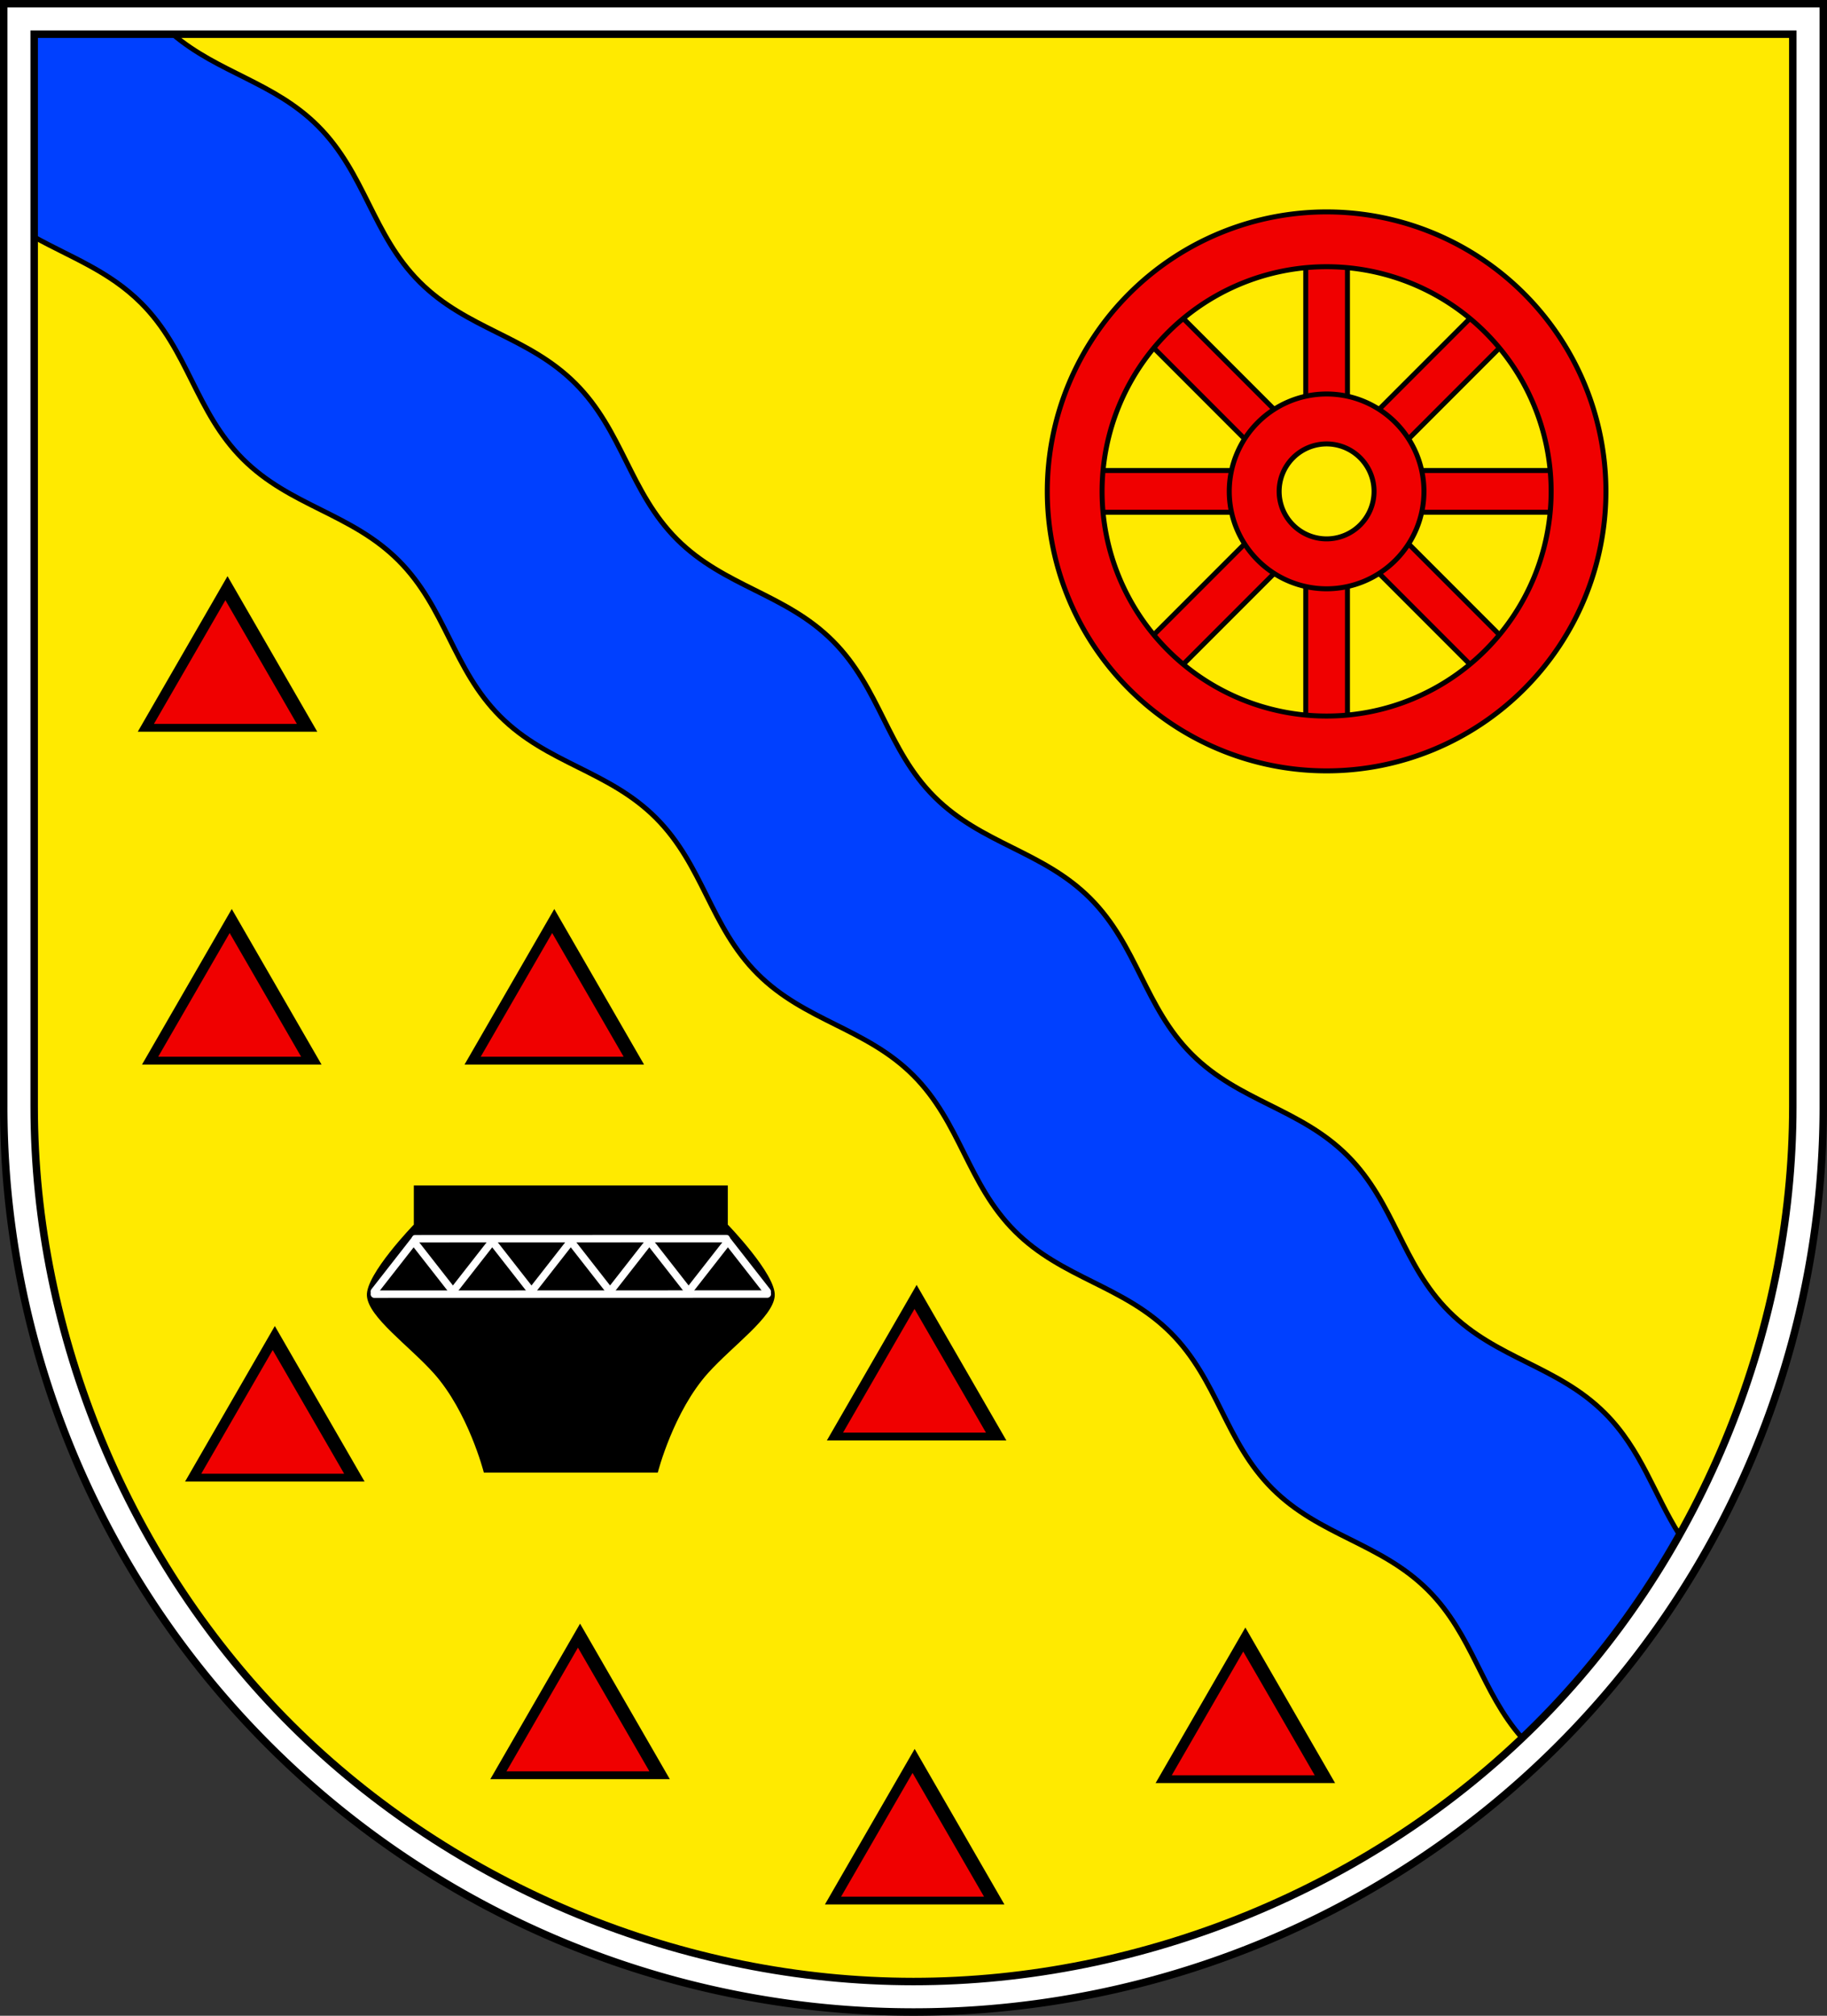 <?xml version="1.0" encoding="UTF-8" standalone="no"?>
<!-- Created with Inkscape (http://www.inkscape.org/) -->

<svg
   width="146.881mm"
   height="161.959mm"
   viewBox="0 0 146.881 161.959"
   version="1.1"
   id="svg2601"
   inkscape:version="1.2.2 (732a01da63, 2022-12-09)"
   sodipodi:docname="DEU_Osterrönfeld_COA.svg"
   xmlns:inkscape="http://www.inkscape.org/namespaces/inkscape"
   xmlns:sodipodi="http://sodipodi.sourceforge.net/DTD/sodipodi-0.dtd"
   xmlns="http://www.w3.org/2000/svg"
   xmlns:svg="http://www.w3.org/2000/svg">
  <rect x="0" y="0" width="146.881" height="161.959" fill="#333333" stroke="none"/>
  <sodipodi:namedview
     id="namedview2603"
     pagecolor="#ffffff"
     bordercolor="#666666"
     borderopacity="1.0"
     inkscape:showpageshadow="2"
     inkscape:pageopacity="0.0"
     inkscape:pagecheckerboard="0"
     inkscape:deskcolor="#d1d1d1"
     inkscape:document-units="mm"
     showgrid="false"
     inkscape:zoom="0.8744587"
     inkscape:cx="510.60159"
     inkscape:cy="307.04709"
     inkscape:current-layer="layer1" />
  <defs
     id="defs2598" />
  <g
     inkscape:label="Ebene 1"
     inkscape:groupmode="layer"
     id="layer1"
     transform="translate(-539.437,-68.779)">
    <g
       id="g2487"
       transform="translate(504.895,-4.468)">
      <path
         id="path1152"
         style="fill:#ffffff;stroke:#000000;stroke-width:0.6;stroke-linecap:round;stroke-dasharray:none"
         d="m 34.842,73.548 v 88.611 a 73.141,72.747 0 0 0 73.14,72.748 73.141,72.747 0 0 0 73.141,-72.748 V 73.548 Z" />
      <path
         id="path1327"
         style="fill:#ffea00;stroke:none;stroke-width:0.6;stroke-linecap:round;stroke-dasharray:none;fill-opacity:1"
         sodipodi:type="inkscape:offset"
         inkscape:radius="-2.4471588"
         inkscape:original="M 38.265625 65.283203 L 38.265625 153.89453 A 73.140633 72.74736 0 0 0 111.4043 226.64258 A 73.140633 72.74736 0 0 0 184.54492 153.89453 L 184.54492 65.283203 L 38.265625 65.283203 z "
         d="m 40.713,67.73 v 86.164 c -1.76e-4,18.401 7.614,36.69 20.699,49.705 13.085,13.015 31.481,20.595 49.992,20.596 18.511,0 36.907,-7.58 49.992,-20.596 13.086,-13.015 20.701,-31.304 20.701,-49.705 V 67.73 Z"
         transform="translate(-3.423,8.264)" />
      <path
         id="path3529"
         style="fill:#0040ff;fill-opacity:1;stroke:#000000;stroke-width:0.4;stroke-dasharray:none"
         d="m 37.29,75.995 v 16.295 c 2.916,1.624 6.011,2.718 8.601,5.307 3.808,3.807 4.359,8.717 8.167,12.524 3.808,3.807 8.717,4.353 12.525,8.16 3.808,3.807 4.358,8.717 8.166,12.524 3.808,3.807 8.718,4.353 12.526,8.159 3.808,3.807 4.358,8.717 8.166,12.524 3.808,3.807 8.718,4.354 12.526,8.16 3.808,3.807 4.358,8.717 8.166,12.523 3.808,3.807 8.718,4.352 12.526,8.159 3.808,3.807 4.358,8.717 8.166,12.524 3.808,3.807 8.718,4.353 12.526,8.16 3.596,3.595 4.29,8.172 7.563,11.877 0.356,-0.339 0.71,-0.679 1.058,-1.026 4.558,-4.534 8.451,-9.709 11.591,-15.304 -2.052,-3.237 -3.055,-6.829 -5.993,-9.766 -3.808,-3.807 -8.718,-4.353 -12.526,-8.16 -3.808,-3.807 -4.358,-8.717 -8.166,-12.524 -3.808,-3.807 -8.718,-4.352 -12.526,-8.159 -3.808,-3.807 -4.358,-8.717 -8.166,-12.524 -3.808,-3.807 -8.718,-4.353 -12.526,-8.16 -3.808,-3.807 -4.358,-8.717 -8.166,-12.524 -3.808,-3.807 -8.718,-4.352 -12.526,-8.159 -3.808,-3.807 -4.358,-8.717 -8.166,-12.524 C 76.993,100.255 72.084,99.708 68.276,95.902 64.468,92.095 63.917,87.185 60.109,83.378 56.578,79.848 52.101,79.117 48.432,75.995 Z" />
      <path
         id="path2385"
         style="fill:none;stroke:#000000;stroke-width:0.6;stroke-linecap:round;stroke-dasharray:none"
         sodipodi:type="inkscape:offset"
         inkscape:radius="-2.4471588"
         inkscape:original="M 38.265625 65.283203 L 38.265625 153.89453 A 73.140633 72.74736 0 0 0 111.4043 226.64258 A 73.140633 72.74736 0 0 0 184.54492 153.89453 L 184.54492 65.283203 L 38.265625 65.283203 z "
         d="m 40.713,67.73 v 86.164 c -1.76e-4,18.401 7.614,36.69 20.699,49.705 13.085,13.015 31.481,20.595 49.992,20.596 18.511,0 36.907,-7.58 49.992,-20.596 13.086,-13.015 20.701,-31.304 20.701,-49.705 V 67.73 Z"
         transform="translate(-3.423,8.264)" />
      <g
         id="g2012"
         transform="translate(-201.937,8.315)">
        <g
           id="g1999"
           style="stroke:#000000">
          <rect
             style="fill:#f00000;stroke:#000000;stroke-width:0.4;stroke-linecap:round;stroke-dasharray:none;fill-opacity:1"
             id="rect1862"
             width="3.354"
             height="14.708"
             x="341.454"
             y="84.003"
             inkscape:transform-center-x="0.0002561001"
             inkscape:transform-center-y="-13.056898" />
          <rect
             style="fill:#f00000;stroke:#000000;stroke-width:0.4;stroke-linecap:round;stroke-dasharray:none;fill-opacity:1"
             id="rect1916"
             width="3.354"
             height="14.708"
             x="314.785"
             y="-189.209"
             inkscape:transform-center-x="-9.2324542"
             inkscape:transform-center-y="-9.2327972"
             transform="rotate(45)" />
          <rect
             style="fill:#f00000;stroke:#000000;stroke-width:0.4;stroke-linecap:round;stroke-dasharray:none;fill-opacity:1"
             id="rect1918"
             width="3.354"
             height="14.708"
             x="102.737"
             y="-363.542"
             inkscape:transform-center-x="-13.056894"
             inkscape:transform-center-y="-0.00024207707"
             transform="rotate(90)" />
          <rect
             style="fill:#f00000;stroke:#000000;stroke-width:0.4;stroke-linecap:round;stroke-dasharray:none;fill-opacity:1"
             id="rect1920"
             width="3.354"
             height="14.708"
             x="-170.476"
             y="-336.873"
             inkscape:transform-center-x="-9.2327984"
             inkscape:transform-center-y="9.2324573"
             transform="rotate(135)" />
          <rect
             style="fill:#f00000;stroke:#000000;stroke-width:0.4;stroke-linecap:round;stroke-dasharray:none;fill-opacity:1"
             id="rect1922"
             width="3.354"
             height="14.708"
             x="-344.808"
             y="-124.825"
             inkscape:transform-center-x="-0.00023052403"
             inkscape:transform-center-y="13.056908"
             transform="scale(-1)" />
          <rect
             style="fill:#f00000;stroke:#000000;stroke-width:0.4;stroke-linecap:round;stroke-dasharray:none;fill-opacity:1"
             id="rect1924"
             width="3.354"
             height="14.708"
             x="-318.14"
             y="148.387"
             inkscape:transform-center-x="9.2324561"
             inkscape:transform-center-y="9.2328014"
             transform="rotate(-135)" />
          <rect
             style="fill:#f00000;stroke:#000000;stroke-width:0.4;stroke-linecap:round;stroke-dasharray:none;fill-opacity:1"
             id="rect1926"
             width="3.354"
             height="14.708"
             x="-106.092"
             y="322.72"
             inkscape:transform-center-x="13.056919"
             inkscape:transform-center-y="0.00025206997"
             transform="rotate(-90)" />
          <rect
             style="fill:#f00000;stroke:#000000;stroke-width:0.4;stroke-linecap:round;stroke-dasharray:none;fill-opacity:1"
             id="rect1928"
             width="3.354"
             height="14.708"
             x="167.121"
             y="296.051"
             inkscape:transform-center-x="9.2327997"
             inkscape:transform-center-y="-9.2324531"
             transform="rotate(-45)" />
        </g>
        <path
           id="path1640"
           style="fill:#f00000;stroke:#000000;stroke-width:0.4;stroke-linecap:round;stroke-dasharray:none;fill-opacity:1"
           d="M 343.131,81.958 A 22.456,22.456 0 0 0 320.675,104.414 a 22.456,22.456 0 0 0 22.456,22.455 22.456,22.456 0 0 0 22.456,-22.455 22.456,22.456 0 0 0 -22.456,-22.456 z m 0,4.404 a 18.051,18.051 0 0 1 18.051,18.052 18.051,18.051 0 0 1 -18.051,18.051 18.051,18.051 0 0 1 -18.051,-18.051 18.051,18.051 0 0 1 18.051,-18.052 z" />
        <path
           id="circle1800"
           style="fill:#f00000;stroke:#000000;stroke-width:0.4;stroke-linecap:round;stroke-dasharray:none;fill-opacity:1"
           d="m 343.131,96.588 a 7.826,7.826 0 0 0 -7.826,7.826 7.826,7.826 0 0 0 7.826,7.826 7.826,7.826 0 0 0 7.826,-7.826 7.826,7.826 0 0 0 -7.826,-7.826 z m 0,4.012 a 3.815,3.815 0 0 1 3.815,3.815 3.815,3.815 0 0 1 -3.815,3.815 3.815,3.815 0 0 1 -3.815,-3.815 3.815,3.815 0 0 1 3.815,-3.815 z" />
      </g>
      <g
         id="g2367"
         transform="translate(-201.882,7.98)">
        <path
           id="path2076"
           style="fill:#000000;stroke:#000000;stroke-width:0.1;stroke-linecap:round;stroke-dasharray:none"
           d="m 269.744,160.567 v 3.114 c 0,0 -3.891,4.011 -3.773,5.702 0.118,1.691 3.377,3.98 5.349,6.174 2.792,3.107 4.042,7.98 4.042,7.98 h 6.952 6.953 c 0,0 1.249,-4.873 4.042,-7.98 1.972,-2.194 5.231,-4.483 5.349,-6.174 0.118,-1.691 -3.773,-5.702 -3.773,-5.702 v -3.114 H 282.313 Z" />
        <path
           style="fill:none;stroke:#ffffff;stroke-width:0.6;stroke-linecap:round;stroke-dasharray:none"
           d="m 266.521,169.038 3.158,-4.038 3.158,4.038 3.158,-4.038 3.158,4.038 3.158,-4.038 3.158,4.038 3.158,-4.038 3.158,4.038 3.158,-4.038 3.158,4.038"
           id="path2351" />
        <path
           style="fill:none;stroke:#ffffff;stroke-width:0.6;stroke-linecap:round;stroke-dasharray:none"
           d="m 269.825,164.794 24.984,-0.007"
           id="path2355"
           sodipodi:nodetypes="cc" />
        <path
           style="fill:none;stroke:#ffffff;stroke-width:0.6;stroke-linecap:round;stroke-dasharray:none"
           d="m 266.521,169.251 31.589,-0.01"
           id="path2359"
           sodipodi:nodetypes="cc" />
      </g>
      <g
         id="g1096"
         transform="translate(-201.017,9.137)">
        <g
           id="g1022">
          <path
             sodipodi:type="star"
             style="fill:#000000;stroke:none;stroke-width:0.094;stroke-linecap:round;stroke-dasharray:none"
             id="path858"
             inkscape:flatsided="true"
             sodipodi:sides="3"
             sodipodi:cx="317.01831"
             sodipodi:cy="172.74716"
             sodipodi:r1="7.8232727"
             sodipodi:r2="3.9116364"
             sodipodi:arg1="0.52359878"
             sodipodi:arg2="1.5707963"
             inkscape:rounded="0"
             inkscape:randomized="0"
             d="m 323.793,176.659 -13.55,0 6.775,-11.735 z"
             inkscape:transform-center-x="1.4454906e-05"
             inkscape:transform-center-y="-2.083756"
             transform="matrix(1.065,0,0,1.065,-28.374,-8.295)" />
          <path
             sodipodi:type="star"
             style="fill:#f00000;stroke:none;stroke-width:0.118;stroke-linecap:round;stroke-dasharray:none;fill-opacity:1"
             id="path1018"
             inkscape:flatsided="true"
             sodipodi:sides="3"
             sodipodi:cx="317.01831"
             sodipodi:cy="172.74716"
             sodipodi:r1="7.8232727"
             sodipodi:r2="3.9116364"
             sodipodi:arg1="0.52359878"
             sodipodi:arg2="1.5707963"
             inkscape:rounded="0"
             inkscape:randomized="0"
             d="m 323.793,176.659 -13.55,0 6.775,-11.735 z"
             inkscape:transform-center-x="1.1652697e-05"
             inkscape:transform-center-y="-1.6573053"
             transform="matrix(0.848,0,0,0.847,40.249,29.588)" />
        </g>
        <g
           id="g1028"
           transform="translate(-0.157,37.282)">
          <path
             sodipodi:type="star"
             style="fill:#000000;stroke:none;stroke-width:0.094;stroke-linecap:round;stroke-dasharray:none"
             id="path1024"
             inkscape:flatsided="true"
             sodipodi:sides="3"
             sodipodi:cx="317.01831"
             sodipodi:cy="172.74716"
             sodipodi:r1="7.8232727"
             sodipodi:r2="3.9116364"
             sodipodi:arg1="0.52359878"
             sodipodi:arg2="1.5707963"
             inkscape:rounded="0"
             inkscape:randomized="0"
             d="m 323.793,176.659 -13.55,0 6.775,-11.735 z"
             inkscape:transform-center-x="1.4454906e-05"
             inkscape:transform-center-y="-2.083756"
             transform="matrix(1.065,0,0,1.065,-28.374,-8.295)" />
          <path
             sodipodi:type="star"
             style="fill:#f00000;stroke:none;stroke-width:0.118;stroke-linecap:round;stroke-dasharray:none;fill-opacity:1"
             id="path1026"
             inkscape:flatsided="true"
             sodipodi:sides="3"
             sodipodi:cx="317.01831"
             sodipodi:cy="172.74716"
             sodipodi:r1="7.8232727"
             sodipodi:r2="3.9116364"
             sodipodi:arg1="0.52359878"
             sodipodi:arg2="1.5707963"
             inkscape:rounded="0"
             inkscape:randomized="0"
             d="m 323.793,176.659 -13.55,0 6.775,-11.735 z"
             inkscape:transform-center-x="1.1652697e-05"
             inkscape:transform-center-y="-1.6573053"
             transform="matrix(0.848,0,0,0.847,40.249,29.588)" />
        </g>
        <g
           id="g1034"
           transform="translate(26.428,27.529)">
          <path
             sodipodi:type="star"
             style="fill:#000000;stroke:none;stroke-width:0.094;stroke-linecap:round;stroke-dasharray:none"
             id="path1030"
             inkscape:flatsided="true"
             sodipodi:sides="3"
             sodipodi:cx="317.01831"
             sodipodi:cy="172.74716"
             sodipodi:r1="7.8232727"
             sodipodi:r2="3.9116364"
             sodipodi:arg1="0.52359878"
             sodipodi:arg2="1.5707963"
             inkscape:rounded="0"
             inkscape:randomized="0"
             d="m 323.793,176.659 -13.55,0 6.775,-11.735 z"
             inkscape:transform-center-x="1.4454906e-05"
             inkscape:transform-center-y="-2.083756"
             transform="matrix(1.065,0,0,1.065,-28.374,-8.295)" />
          <path
             sodipodi:type="star"
             style="fill:#f00000;stroke:none;stroke-width:0.118;stroke-linecap:round;stroke-dasharray:none;fill-opacity:1"
             id="path1032"
             inkscape:flatsided="true"
             sodipodi:sides="3"
             sodipodi:cx="317.01831"
             sodipodi:cy="172.74716"
             sodipodi:r1="7.8232727"
             sodipodi:r2="3.9116364"
             sodipodi:arg1="0.52359878"
             sodipodi:arg2="1.5707963"
             inkscape:rounded="0"
             inkscape:randomized="0"
             d="m 323.793,176.659 -13.55,0 6.775,-11.735 z"
             inkscape:transform-center-x="1.1652697e-05"
             inkscape:transform-center-y="-1.6573053"
             transform="matrix(0.848,0,0,0.847,40.249,29.588)" />
        </g>
        <g
           id="g1040"
           transform="translate(-51.597,3.303)">
          <path
             sodipodi:type="star"
             style="fill:#000000;stroke:none;stroke-width:0.094;stroke-linecap:round;stroke-dasharray:none"
             id="path1036"
             inkscape:flatsided="true"
             sodipodi:sides="3"
             sodipodi:cx="317.01831"
             sodipodi:cy="172.74716"
             sodipodi:r1="7.8232727"
             sodipodi:r2="3.9116364"
             sodipodi:arg1="0.52359878"
             sodipodi:arg2="1.5707963"
             inkscape:rounded="0"
             inkscape:randomized="0"
             d="m 323.793,176.659 -13.55,0 6.775,-11.735 z"
             inkscape:transform-center-x="1.4454906e-05"
             inkscape:transform-center-y="-2.083756"
             transform="matrix(1.065,0,0,1.065,-28.374,-8.295)" />
          <path
             sodipodi:type="star"
             style="fill:#f00000;stroke:none;stroke-width:0.118;stroke-linecap:round;stroke-dasharray:none;fill-opacity:1"
             id="path1038"
             inkscape:flatsided="true"
             sodipodi:sides="3"
             sodipodi:cx="317.01831"
             sodipodi:cy="172.74716"
             sodipodi:r1="7.8232727"
             sodipodi:r2="3.9116364"
             sodipodi:arg1="0.52359878"
             sodipodi:arg2="1.5707963"
             inkscape:rounded="0"
             inkscape:randomized="0"
             d="m 323.793,176.659 -13.55,0 6.775,-11.735 z"
             inkscape:transform-center-x="1.1652697e-05"
             inkscape:transform-center-y="-1.6573053"
             transform="matrix(0.848,0,0,0.847,40.249,29.588)" />
        </g>
        <g
           id="g1046"
           transform="translate(-27.057,27.215)">
          <path
             sodipodi:type="star"
             style="fill:#000000;stroke:none;stroke-width:0.094;stroke-linecap:round;stroke-dasharray:none"
             id="path1042"
             inkscape:flatsided="true"
             sodipodi:sides="3"
             sodipodi:cx="317.01831"
             sodipodi:cy="172.74716"
             sodipodi:r1="7.8232727"
             sodipodi:r2="3.9116364"
             sodipodi:arg1="0.52359878"
             sodipodi:arg2="1.5707963"
             inkscape:rounded="0"
             inkscape:randomized="0"
             d="m 323.793,176.659 -13.55,0 6.775,-11.735 z"
             inkscape:transform-center-x="1.4454906e-05"
             inkscape:transform-center-y="-2.083756"
             transform="matrix(1.065,0,0,1.065,-28.374,-8.295)" />
          <path
             sodipodi:type="star"
             style="fill:#f00000;stroke:none;stroke-width:0.118;stroke-linecap:round;stroke-dasharray:none;fill-opacity:1"
             id="path1044"
             inkscape:flatsided="true"
             sodipodi:sides="3"
             sodipodi:cx="317.01831"
             sodipodi:cy="172.74716"
             sodipodi:r1="7.8232727"
             sodipodi:r2="3.9116364"
             sodipodi:arg1="0.52359878"
             sodipodi:arg2="1.5707963"
             inkscape:rounded="0"
             inkscape:randomized="0"
             d="m 323.793,176.659 -13.55,0 6.775,-11.735 z"
             inkscape:transform-center-x="1.1652697e-05"
             inkscape:transform-center-y="-1.6573053"
             transform="matrix(0.848,0,0,0.847,40.249,29.588)" />
        </g>
        <g
           id="g1058"
           transform="translate(-55.058,-30.203)">
          <path
             sodipodi:type="star"
             style="fill:#000000;stroke:none;stroke-width:0.094;stroke-linecap:round;stroke-dasharray:none"
             id="path1054"
             inkscape:flatsided="true"
             sodipodi:sides="3"
             sodipodi:cx="317.01831"
             sodipodi:cy="172.74716"
             sodipodi:r1="7.8232727"
             sodipodi:r2="3.9116364"
             sodipodi:arg1="0.52359878"
             sodipodi:arg2="1.5707963"
             inkscape:rounded="0"
             inkscape:randomized="0"
             d="m 323.793,176.659 -13.55,0 6.775,-11.735 z"
             inkscape:transform-center-x="1.4454906e-05"
             inkscape:transform-center-y="-2.083756"
             transform="matrix(1.065,0,0,1.065,-28.374,-8.295)" />
          <path
             sodipodi:type="star"
             style="fill:#f00000;stroke:none;stroke-width:0.118;stroke-linecap:round;stroke-dasharray:none;fill-opacity:1"
             id="path1056"
             inkscape:flatsided="true"
             sodipodi:sides="3"
             sodipodi:cx="317.01831"
             sodipodi:cy="172.74716"
             sodipodi:r1="7.8232727"
             sodipodi:r2="3.9116364"
             sodipodi:arg1="0.52359878"
             sodipodi:arg2="1.5707963"
             inkscape:rounded="0"
             inkscape:randomized="0"
             d="m 323.793,176.659 -13.55,0 6.775,-11.735 z"
             inkscape:transform-center-x="1.1652697e-05"
             inkscape:transform-center-y="-1.6573053"
             transform="matrix(0.848,0,0,0.847,40.249,29.588)" />
        </g>
        <g
           id="g1064"
           transform="translate(-29.129,-30.203)">
          <path
             sodipodi:type="star"
             style="fill:#000000;stroke:none;stroke-width:0.094;stroke-linecap:round;stroke-dasharray:none"
             id="path1060"
             inkscape:flatsided="true"
             sodipodi:sides="3"
             sodipodi:cx="317.01831"
             sodipodi:cy="172.74716"
             sodipodi:r1="7.8232727"
             sodipodi:r2="3.9116364"
             sodipodi:arg1="0.52359878"
             sodipodi:arg2="1.5707963"
             inkscape:rounded="0"
             inkscape:randomized="0"
             d="m 323.793,176.659 -13.55,0 6.775,-11.735 z"
             inkscape:transform-center-x="1.4454906e-05"
             inkscape:transform-center-y="-2.083756"
             transform="matrix(1.065,0,0,1.065,-28.374,-8.295)" />
          <path
             sodipodi:type="star"
             style="fill:#f00000;stroke:none;stroke-width:0.118;stroke-linecap:round;stroke-dasharray:none;fill-opacity:1"
             id="path1062"
             inkscape:flatsided="true"
             sodipodi:sides="3"
             sodipodi:cx="317.01831"
             sodipodi:cy="172.74716"
             sodipodi:r1="7.8232727"
             sodipodi:r2="3.9116364"
             sodipodi:arg1="0.52359878"
             sodipodi:arg2="1.5707963"
             inkscape:rounded="0"
             inkscape:randomized="0"
             d="m 323.793,176.659 -13.55,0 6.775,-11.735 z"
             inkscape:transform-center-x="1.1652697e-05"
             inkscape:transform-center-y="-1.6573053"
             transform="matrix(0.848,0,0,0.847,40.249,29.588)" />
        </g>
        <g
           id="g1070"
           transform="translate(-55.4,-56.946)">
          <path
             sodipodi:type="star"
             style="fill:#000000;stroke:none;stroke-width:0.094;stroke-linecap:round;stroke-dasharray:none"
             id="path1066"
             inkscape:flatsided="true"
             sodipodi:sides="3"
             sodipodi:cx="317.01831"
             sodipodi:cy="172.74716"
             sodipodi:r1="7.8232727"
             sodipodi:r2="3.9116364"
             sodipodi:arg1="0.52359878"
             sodipodi:arg2="1.5707963"
             inkscape:rounded="0"
             inkscape:randomized="0"
             d="m 323.793,176.659 -13.55,0 6.775,-11.735 z"
             inkscape:transform-center-x="1.4454906e-05"
             inkscape:transform-center-y="-2.083756"
             transform="matrix(1.065,0,0,1.065,-28.374,-8.295)" />
          <path
             sodipodi:type="star"
             style="fill:#f00000;stroke:none;stroke-width:0.118;stroke-linecap:round;stroke-dasharray:none;fill-opacity:1"
             id="path1068"
             inkscape:flatsided="true"
             sodipodi:sides="3"
             sodipodi:cx="317.01831"
             sodipodi:cy="172.74716"
             sodipodi:r1="7.8232727"
             sodipodi:r2="3.9116364"
             sodipodi:arg1="0.52359878"
             sodipodi:arg2="1.5707963"
             inkscape:rounded="0"
             inkscape:randomized="0"
             d="m 323.793,176.659 -13.55,0 6.775,-11.735 z"
             inkscape:transform-center-x="1.1652697e-05"
             inkscape:transform-center-y="-1.6573053"
             transform="matrix(0.848,0,0,0.847,40.249,29.588)" />
        </g>
      </g>
    </g>
  </g>
</svg>
